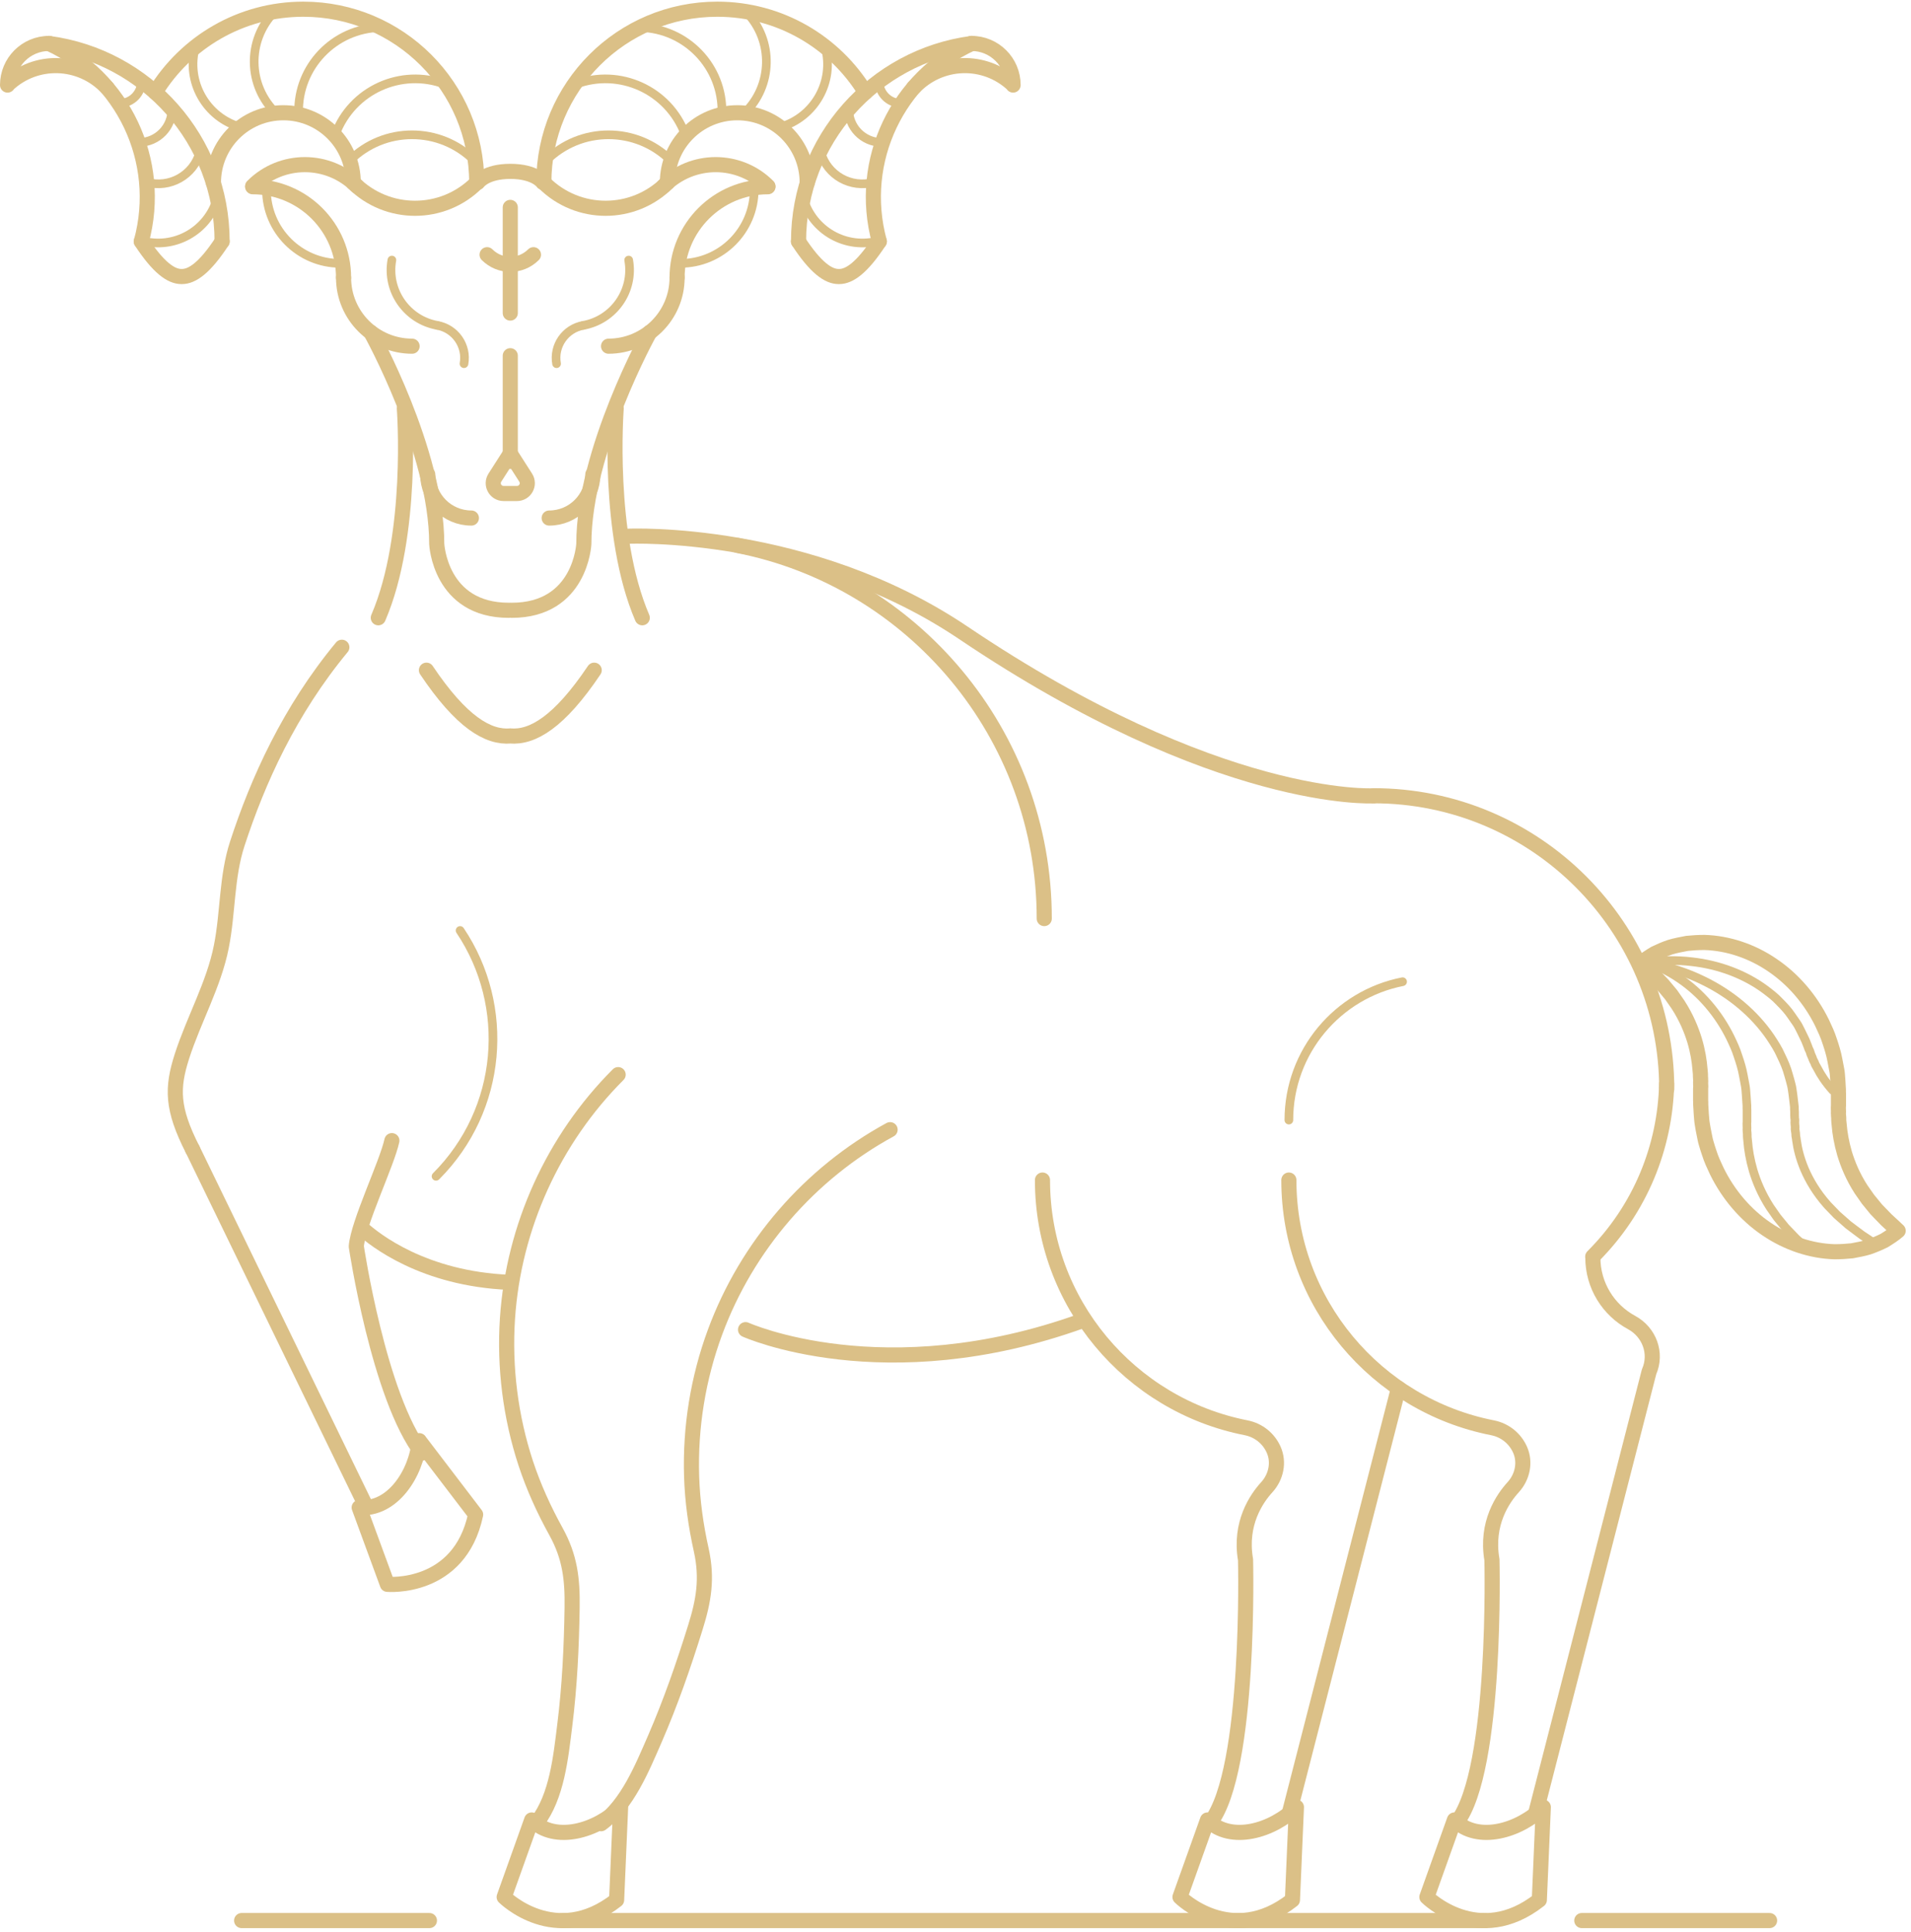 <svg xmlns="http://www.w3.org/2000/svg" id="_Слой_2" data-name="Слой 2" viewBox="0.0 0.0 225.0 227.0" width="224.4" height="226.78">
  <defs>
    <style>
      .cls-1 {
        stroke-width: 1.78px;
      }

      .cls-1, .cls-2 {
        fill: none;
        stroke: #dbc087;
        stroke-linecap: round;
        stroke-linejoin: round;
      }

      .cls-2 {
        stroke-width: 1.02px;
      }
    </style>
  </defs>
  <g id="GRAPHIC_ELEMENTS" data-name="GRAPHIC ELEMENTS">
    <g>
      <path class="cls-2" d="m193.63,113.12c1.86-.28,3.75-.32,5.58-.1,3.21.36,6.22,1.5,8.62,3.27.59.45,1.19.9,1.68,1.44.52.52,1.02,1.05,1.41,1.64.21.29.41.58.61.88.21.29.34.62.51.93.16.31.31.63.46.95l.11.24.06.16.13.32.12.32.06.16.04.07c.05.1.09.2.12.3.05.22.16.4.24.61.04.1.06.22.12.31.05.1.11.19.15.3.05.1.07.22.14.31.06.1.11.2.17.3.43.84,1,1.7,1.83,2.63" />
      <g>
        <g>
          <line class="cls-1" x1="60.08" y1="24.22" x2="60.08" y2="36.66" />
          <line class="cls-1" x1="60.08" y1="41.68" x2="60.08" y2="54.12" />
          <path class="cls-1" d="m62.81,29.79c-1.51,1.51-3.95,1.51-5.46,0" />
          <path class="cls-1" d="m59.94,57.9h-.65c-.96,0-1.54-1.06-1.02-1.87l1.67-2.61h.28l1.67,2.61c.52.81-.06,1.87-1.02,1.87h-.94Z" />
          <path class="cls-1" d="m63.91,21.27s-.87-1.29-3.82-1.29-3.82,1.29-3.82,1.29" />
        </g>
        <g>
          <path class="cls-1" d="m48.52,40.56c-4.45,0-8.07-3.61-8.07-8.07" />
          <path class="cls-1" d="m55.5,60.79c-2.84,0-5.14-2.3-5.14-5.14" />
          <path class="cls-1" d="m29.75,21.79c5.91,0,10.7,4.79,10.7,10.7" />
          <path class="cls-1" d="m43.67,38.94s7.75,13.92,7.75,24.89c0,0,.36,7.82,8.49,7.82" />
          <path class="cls-2" d="m31.37,22.12c0,4.8,3.89,8.69,8.69,8.69" />
          <path class="cls-1" d="m42.04,21.73c-3.39-3.39-8.9-3.39-12.29,0" />
          <g>
            <g>
              <path class="cls-1" d="m18.28,10.67C21.87,4.81,28.33.89,35.71.89c11.28,0,20.42,9.14,20.42,20.42" />
              <path class="cls-1" d="m25.13,21.31c0-4.55,3.68-8.23,8.23-8.23s8.23,3.68,8.23,8.23" />
              <path class="cls-1" d="m56.14,21.31c-4.02,4.02-10.53,4.02-14.55,0" />
            </g>
            <g>
              <path class="cls-1" d="m5.74,4.92c11.52,1.52,20.41,11.38,20.41,23.31" />
              <path class="cls-1" d="m5.74,4.92c8.69,3.98,13.49,13.78,10.9,23.31" />
              <path class="cls-1" d="m26.15,28.23c-2.01,3.07-3.5,4.13-4.73,4.13h-.06c-1.22,0-2.71-1.05-4.73-4.13" />
            </g>
            <path class="cls-1" d="m12.61,10.14c-3.14-3.33-8.38-3.5-11.72-.36v.04c0-2.71,2.19-4.9,4.9-4.9" />
          </g>
          <path class="cls-2" d="m51.49,38.11c-3.6-.65-6-4.09-5.35-7.69" />
          <path class="cls-2" d="m51.49,38.11c2.11.38,3.52,2.4,3.14,4.51" />
          <path class="cls-2" d="m41.16,18.72c4.06-4.06,10.65-4.06,14.71,0" />
          <path class="cls-2" d="m39.5,15.6c1.94-5.18,7.71-7.81,12.89-5.87" />
          <path class="cls-2" d="m35.16,13.08c-.12-5.42,4.19-9.91,9.61-10.03" />
          <path class="cls-2" d="m32.52,13.14c-3.36-3.22-3.47-8.55-.25-11.9" />
          <path class="cls-2" d="m28.34,14.78c-4.08-1.14-6.47-5.38-5.33-9.46" />
          <path class="cls-2" d="m25.59,23.12c-1.08,3.85-5.07,6.1-8.93,5.02" />
          <path class="cls-2" d="m23.53,17.74c-.75,2.7-3.55,4.27-6.25,3.52" />
          <path class="cls-2" d="m20.24,12.61c.04,2.15-1.67,3.92-3.82,3.96" />
          <path class="cls-2" d="m16.66,9.31c.03,1.44-1.12,2.64-2.57,2.66" />
        </g>
        <g>
          <path class="cls-1" d="m71.65,40.56c4.45,0,8.07-3.61,8.07-8.07" />
          <path class="cls-1" d="m64.66,60.79c2.84,0,5.14-2.3,5.14-5.14" />
          <path class="cls-1" d="m90.42,21.79c-5.91,0-10.7,4.79-10.7,10.7" />
          <path class="cls-1" d="m76.49,38.94s-7.75,13.92-7.75,24.89c0,0-.36,7.82-8.49,7.82" />
          <path class="cls-2" d="m88.8,22.12c0,4.8-3.89,8.69-8.69,8.69" />
          <path class="cls-1" d="m78.12,21.73c3.39-3.39,8.9-3.39,12.29,0" />
          <g>
            <g>
              <path class="cls-1" d="m101.89,10.67c-3.59-5.87-10.05-9.78-17.44-9.78-11.28,0-20.42,9.14-20.42,20.42" />
              <path class="cls-1" d="m95.04,21.31c0-4.55-3.68-8.23-8.23-8.23s-8.23,3.68-8.23,8.23" />
              <path class="cls-1" d="m64.03,21.31c4.02,4.02,10.53,4.02,14.55,0" />
            </g>
            <g>
              <path class="cls-1" d="m114.43,4.92c-11.52,1.52-20.41,11.38-20.41,23.31" />
              <path class="cls-1" d="m114.43,4.92c-8.69,3.98-13.49,13.78-10.9,23.31" />
              <path class="cls-1" d="m94.01,28.23c2.01,3.07,3.5,4.13,4.73,4.13h.06c1.22,0,2.71-1.05,4.73-4.13" />
            </g>
            <path class="cls-1" d="m107.56,10.14c3.14-3.33,8.38-3.5,11.72-.36v.04c0-2.71-2.19-4.9-4.9-4.9" />
          </g>
          <path class="cls-2" d="m68.67,38.11c3.6-.65,6-4.09,5.35-7.69" />
          <path class="cls-2" d="m68.67,38.11c-2.11.38-3.52,2.4-3.14,4.51" />
          <path class="cls-2" d="m79,18.72c-4.06-4.06-10.65-4.06-14.71,0" />
          <path class="cls-2" d="m80.66,15.6c-1.94-5.18-7.71-7.81-12.89-5.87" />
          <path class="cls-2" d="m85,13.08c.12-5.42-4.19-9.91-9.61-10.03" />
          <path class="cls-2" d="m87.64,13.14c3.36-3.22,3.47-8.55.25-11.9" />
          <path class="cls-2" d="m91.82,14.78c4.08-1.14,6.47-5.38,5.33-9.46" />
          <path class="cls-2" d="m94.57,23.12c1.08,3.85,5.07,6.1,8.93,5.02" />
          <path class="cls-2" d="m96.64,17.74c.75,2.7,3.55,4.27,6.25,3.52" />
          <path class="cls-2" d="m99.93,12.61c-.04,2.15,1.67,3.92,3.82,3.96" />
          <path class="cls-2" d="m103.5,9.31c-.03,1.44,1.12,2.64,2.57,2.66" />
        </g>
        <g>
          <path class="cls-1" d="m44.54,72.53c4.21-9.78,3.07-24.63,3.07-24.63" />
          <path class="cls-1" d="m72.55,47.9s-1.14,14.84,3.07,24.63" />
        </g>
      </g>
      <path class="cls-1" d="m69.96,78.7c-4.1,6.1-7.25,7.97-9.91,7.74h.07c-2.66.23-5.81-1.63-9.91-7.74" />
      <path class="cls-1" d="m196.24,128.01c0-19.07-15.46-34.53-34.53-34.53" />
      <path class="cls-1" d="m74.02,62.93s21.14-.93,39.4,11.37c30.04,20.24,48.3,19.19,48.3,19.19" />
      <path class="cls-1" d="m87.78,156.33s16.31,7.36,39.62-1.04" />
      <path class="cls-1" d="m42.66,144.44c1.44,1.3,7.2,5.91,17.32,6.32" />
      <path class="cls-1" d="m193.19,113.2c.51-.44,1.06-.79,1.64-1.14.58-.28,1.19-.55,1.83-.76.63-.19,1.29-.31,1.97-.44.67-.07,1.35-.11,2.05-.11,2.76.08,5.59,1.02,8.01,2.68,2.44,1.65,4.48,4.02,5.84,6.79.33.7.66,1.4.89,2.14.25.73.48,1.48.62,2.25.08.38.15.76.22,1.15.08.38.08.77.12,1.16.03.39.05.77.07,1.16v.29s.01.19.01.19v.38s0,.38,0,.38v.19s0,.09,0,.09c0,.12,0,.24,0,.36-.03.24,0,.48,0,.72,0,.12-.02.25,0,.37.01.12.02.24.03.36.01.12-.01.26.01.38.02.12.03.25.04.38.08,1.03.27,2.15.64,3.43.39,1.27.96,2.69,1.94,4.21l.81,1.16.98,1.2c.37.37.75.79,1.18,1.22.43.4.89.81,1.4,1.3-.51.44-1.06.79-1.64,1.15-.58.29-1.2.55-1.83.77-.64.2-1.29.31-1.97.44-.67.07-1.35.11-2.05.11-2.76-.08-5.59-1.02-8.02-2.68-2.44-1.65-4.48-4.03-5.84-6.8-.33-.7-.66-1.4-.89-2.14-.13-.37-.24-.74-.35-1.11-.12-.37-.18-.76-.26-1.14-.08-.38-.15-.77-.21-1.15-.07-.38-.08-.77-.12-1.16l-.07-1.16v-.29s-.01-.19-.01-.19v-.38s0-.38,0-.38v-.19s0-.09,0-.09c0-.12,0-.24,0-.36,0-.12.03-.24.01-.36,0-.12-.02-.24-.01-.36,0-.12.02-.25,0-.37-.01-.12-.02-.24-.02-.37.01-.25-.03-.5-.05-.76-.08-1.03-.26-2.16-.64-3.44-.39-1.27-.97-2.69-1.95-4.21l-.81-1.16-.99-1.19c-.37-.37-.75-.79-1.18-1.22-.43-.4-.89-.8-1.4-1.29Z" />
      <path class="cls-2" d="m193.19,112.84c1.59.46,3.14,1.19,4.56,2.16,2.49,1.68,4.58,4.11,5.97,6.93.34.71.68,1.43.91,2.19.26.75.49,1.51.63,2.29.08.39.15.78.22,1.17.08.39.08.79.12,1.18.03.4.05.79.08,1.19v.3s.01.19.01.19v.39s0,.39,0,.39v.19s0,.09,0,.09c0,.12,0,.24,0,.37-.03.25,0,.49,0,.73,0,.12-.02.25,0,.37.01.12.03.24.03.37.01.12-.01.26.01.38.02.12.03.25.04.39.08,1.05.27,2.19.65,3.5.39,1.29.98,2.74,1.98,4.3l.83,1.19,1,1.22c.37.38.77.81,1.2,1.25.44.41.91.82,1.43,1.33" />
      <path class="cls-2" d="m194.57,113.26c2.07.4,4.1,1.06,5.95,1.97,3.27,1.58,6.04,3.91,7.93,6.68.46.7.92,1.4,1.24,2.15.36.74.69,1.49.89,2.27.12.39.22.77.32,1.16.11.39.13.78.2,1.18.05.39.09.79.14,1.18l.03.29v.19s.02.39.02.39v.39s.01.19.01.19v.09c.03.12.03.24.03.37-.03.25.02.49.03.73,0,.12-.02.25.01.37.02.12.04.24.05.37.02.12,0,.26.03.38.03.12.05.25.06.38.14,1.05.42,2.18.96,3.47.55,1.27,1.36,2.7,2.7,4.21l1.11,1.15,1.34,1.18c.49.36,1.02.78,1.6,1.2.58.39,1.2.79,1.89,1.27" />
      <path class="cls-1" d="m196.23,127.39c-.17,7.38-3.06,14.71-8.7,20.34" />
      <g>
        <path class="cls-1" d="m151.75,138.72c0,14.44,10.31,26.48,23.97,29.16,1.52.3,2.68,1.3,3.25,2.58.66,1.48.29,3.21-.8,4.41-1.21,1.32-3.25,4.26-2.51,8.54,0,0,.62,24.72-4.11,30.89" />
        <path class="cls-1" d="m187.54,147.84c0,3.3,1.84,6.18,4.56,7.65,2.09,1.13,3.02,3.62,2.06,5.8l-13.37,52.04" />
        <path class="cls-1" d="m181.71,212.54c-2.76,2.76-7.71,4.27-10.47,1.51l-3.24,9.07s6.04,6.01,13.24.35l.47-10.93Z" />
      </g>
      <path class="cls-1" d="m40.25,76c-6.19,7.48-9.89,15.71-12.31,23.12-1.28,3.92-1.08,8.1-1.88,12.12-.88,4.46-3.24,8.57-4.64,12.92-1.19,3.72-1.2,6.13,1.25,10.95" />
      <g>
        <path class="cls-1" d="m72.78,126.31c-7.63,7.63-12.31,17.91-13.03,28.69-.38,5.76.35,11.58,2.15,17.06.92,2.79,2.13,5.45,3.55,8.02,1.65,2.98,1.96,5.58,1.91,8.96-.07,4.64-.29,9.29-.87,13.9-.46,3.67-.91,8.32-3.25,11.37" />
        <path class="cls-1" d="m104.8,132.79c-9.48,5.16-16.87,13.7-20.61,23.83-2,5.41-2.94,11.2-2.76,16.97.09,2.94.5,5.83,1.14,8.7.73,3.33.3,5.91-.71,9.13-1.38,4.43-2.91,8.83-4.76,13.09-1.48,3.39-3.23,7.72-6.33,9.98" />
        <path class="cls-1" d="m73.07,212.54c-2.76,2.76-7.71,4.27-10.47,1.51l-3.24,9.07s6.04,6.01,13.24.35l.47-10.93Z" />
      </g>
      <g>
        <path class="cls-1" d="m49.69,170.86c-5.1-6.6-7.74-24.33-7.74-24.33.22-2.76,3.6-9.74,4.19-12.45" />
        <line class="cls-1" x1="22.67" y1="135.1" x2="42.96" y2="176.86" />
        <path class="cls-1" d="m49.37,169.4c-.35,3.89-3.19,8.22-7.08,7.87l3.32,9.04s8.49.75,10.39-8.21l-6.64-8.7Z" />
      </g>
      <g>
        <path class="cls-1" d="m122.74,138.72c0,14.44,10.31,26.48,23.97,29.16,1.52.3,2.68,1.3,3.25,2.58.66,1.48.29,3.21-.8,4.41-1.21,1.32-3.25,4.26-2.51,8.54,0,0,.62,24.72-4.11,30.89" />
        <line class="cls-1" x1="164.65" y1="163.23" x2="151.78" y2="213.33" />
        <path class="cls-1" d="m152.64,212.54c-2.76,2.76-7.71,4.27-10.47,1.51l-3.24,9.07s6.04,6.01,13.24.35l.47-10.93Z" />
      </g>
      <path class="cls-2" d="m151.75,131.66c0-8.07,5.76-14.79,13.39-16.29" />
      <path class="cls-2" d="m51.34,138.28c7.87-7.87,8.81-20.04,2.83-28.94" />
      <path class="cls-1" d="m122.95,107.94c0-21.76-15.53-39.89-36.1-43.92" />
      <line class="cls-1" x1="66.22" y1="225.89" x2="174.86" y2="225.89" />
      <line class="cls-1" x1="186.24" y1="225.89" x2="208.35" y2="225.89" />
      <line class="cls-1" x1="28.45" y1="225.89" x2="50.56" y2="225.89" />
    </g>
  </g>
</svg>
